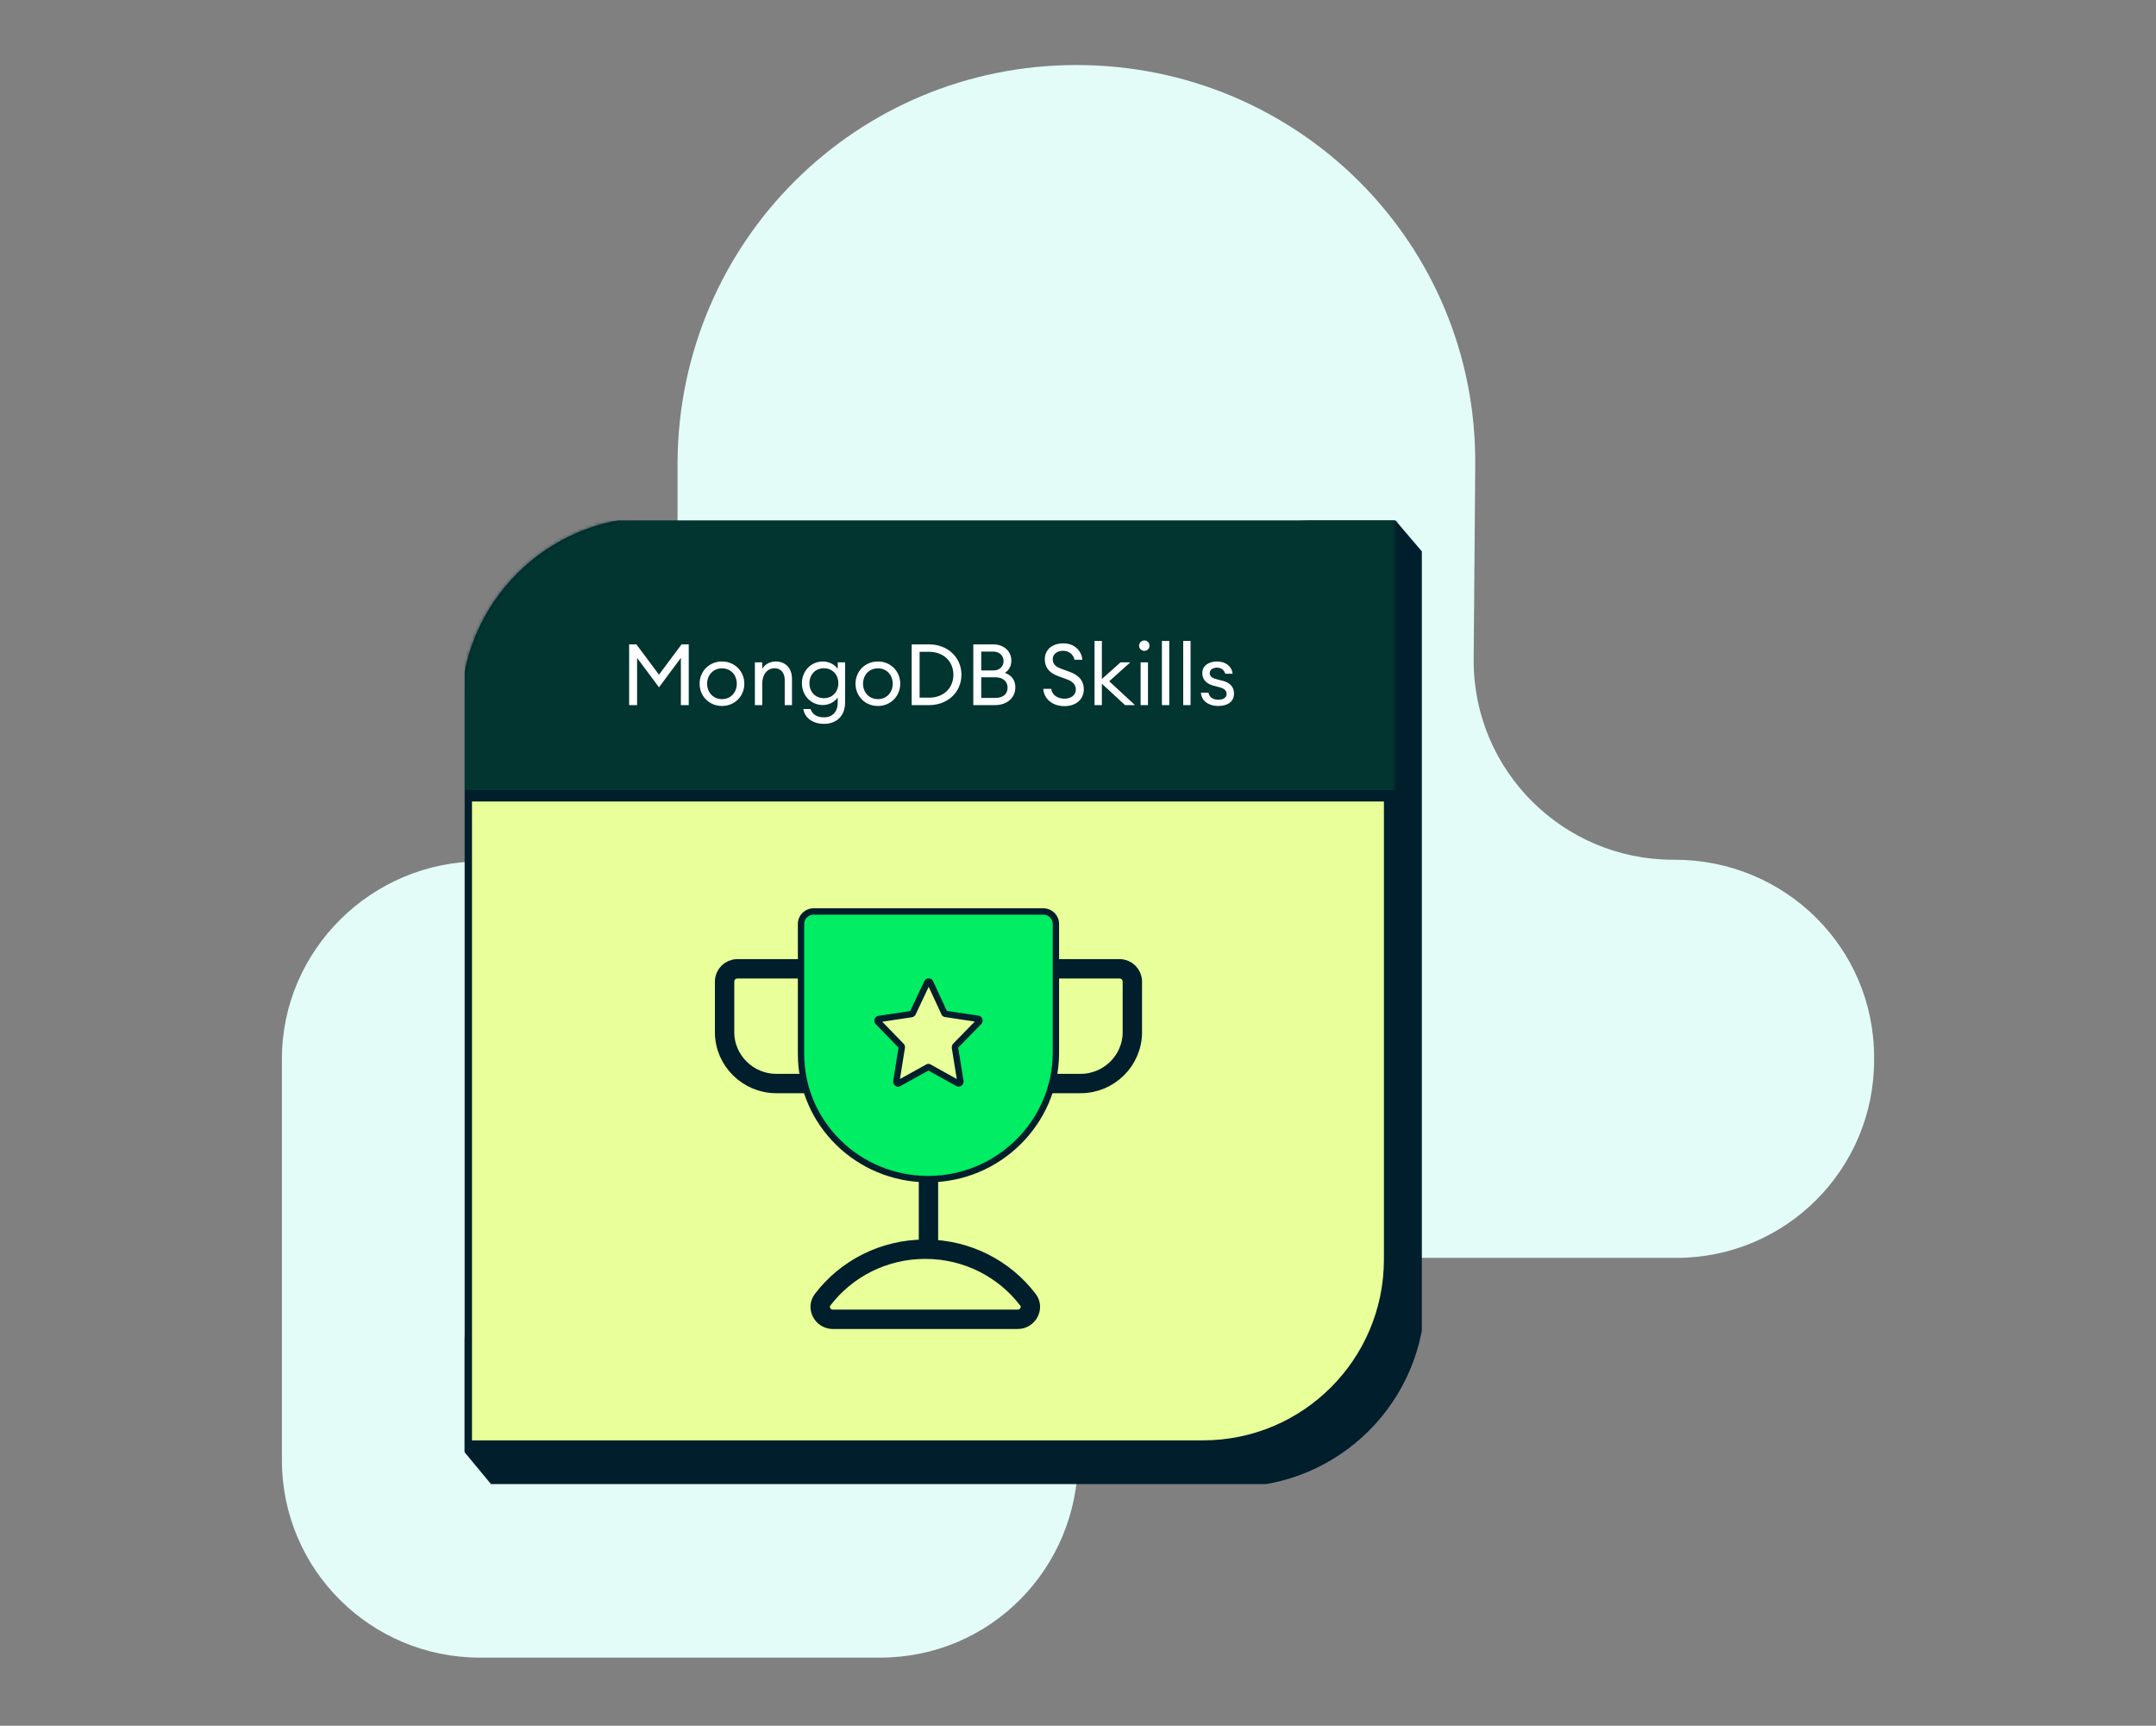 <?xml version="1.0" encoding="utf-8"?>
<svg xmlns="http://www.w3.org/2000/svg" width="696" height="557" viewBox="0 0 696 557" fill="none">
<rect x="0" y="0" width="696" height="557" fill="#808080" stroke="none"/>
<g clip-path="url(#clip0_1597_748)">
<path d="M155.383 278C119.848 278 91.006 306.785 91.006 341.738V471.27C91.006 506.738 119.846 535.009 154.868 535.009H284.138C319.674 535.009 348 506.224 348 470.756V470.242C348 434.775 376.326 405.99 411.862 405.99H541.131C576.668 405.99 604.994 377.205 604.994 342.252V341.224C604.994 305.757 576.153 277.486 540.617 277.486H540.102C504.565 277.486 475.725 248.701 475.725 213.234L476.24 150.01C476.754 78.561 419.072 20.991 347.485 20.991C276.413 20.991 219.246 78.047 218.731 148.982V213.748C219.76 249.729 190.92 278 155.383 278Z" fill="#E3FCF7"/>
<g clip-path="url(#clip1_1597_748)">
<path d="M398.146 478.149H160.084L150.587 466.686L158.465 236.031C159.54 204.548 184.719 179.225 216.194 177.973L448.811 168.722L458.3 179.849V417.99C458.3 451.215 431.368 478.149 398.146 478.149Z" fill="#001E2B" stroke="#001E2B" stroke-width="3.523"/>
<path d="M150.607 466.646L150.607 228.871C150.607 195.646 177.539 168.712 210.762 168.712L448.517 168.712V406.487C448.517 439.712 421.585 466.646 388.362 466.646H150.607Z" fill="#E9FF99" stroke="#001E2B" stroke-width="3.523"/>
<mask id="mask0_1597_748" style="mask-type:alpha" maskUnits="userSpaceOnUse" x="148" y="166" width="303" height="303">
<path d="M150.607 466.646L150.607 228.871C150.607 195.646 177.539 168.712 210.762 168.712L448.517 168.712V406.486C448.517 439.711 421.585 466.646 388.363 466.646H150.607Z" fill="#E9FF99" stroke="#001E2B" stroke-width="3.523"/>
</mask>
<g mask="url(#mask0_1597_748)">
<path d="M457.55 165.451H109.72V256.843H457.55V165.451Z" fill="#023430" stroke="#001E2B" stroke-width="3.709"/>
<path d="M212.733 221.837L205.666 212.34V227.58H203.099V207.978H205.445L212.733 217.751L220.021 207.978H222.34V227.58H219.8V212.34L212.733 221.837ZM240.283 220.678C240.283 224.653 237.219 227.856 233.078 227.856C228.909 227.856 225.845 224.653 225.845 220.678C225.845 216.702 228.909 213.499 233.078 213.499C237.219 213.499 240.283 216.702 240.283 220.678ZM228.274 220.678C228.274 223.439 230.207 225.647 233.078 225.647C235.949 225.647 237.854 223.439 237.854 220.678C237.854 217.917 235.949 215.708 233.078 215.708C230.207 215.708 228.274 217.917 228.274 220.678ZM243.691 227.58V213.776H246.065V215.902C247.004 214.273 248.66 213.499 250.454 213.499C253.546 213.499 255.672 215.653 255.672 219.076V227.58H253.325V219.435C253.325 217.116 252 215.68 250.068 215.68C247.832 215.68 246.065 217.503 246.065 220.733V227.58H243.691ZM259.34 228.85H261.659C262.294 230.672 263.84 231.528 266.076 231.528C268.561 231.528 270.438 229.872 270.438 226.752V225.123C269.499 226.503 267.677 227.552 265.634 227.552C261.797 227.552 258.871 224.46 258.871 220.512C258.871 216.592 261.797 213.499 265.634 213.499C267.677 213.499 269.499 214.521 270.438 215.902V213.776H272.812V226.724C272.812 231.335 269.775 233.626 266.021 233.626C262.322 233.626 259.754 231.639 259.34 228.85ZM270.631 220.512C270.631 217.751 268.726 215.68 265.965 215.68C263.205 215.68 261.3 217.751 261.3 220.512C261.3 223.3 263.205 225.343 265.965 225.343C268.726 225.343 270.631 223.3 270.631 220.512ZM290.616 220.678C290.616 224.653 287.552 227.856 283.411 227.856C279.242 227.856 276.178 224.653 276.178 220.678C276.178 216.702 279.242 213.499 283.411 213.499C287.552 213.499 290.616 216.702 290.616 220.678ZM278.607 220.678C278.607 223.439 280.54 225.647 283.411 225.647C286.282 225.647 288.187 223.439 288.187 220.678C288.187 217.917 286.282 215.708 283.411 215.708C280.54 215.708 278.607 217.917 278.607 220.678ZM294.302 227.58V207.978H299.934C305.952 207.978 310.369 212.174 310.369 217.779C310.369 223.383 305.952 227.58 299.934 227.58H294.302ZM296.869 225.178H299.934C304.654 225.178 307.774 222.03 307.774 217.779C307.774 213.527 304.654 210.38 299.934 210.38H296.869V225.178ZM314.198 227.58V207.978H320.63C324.274 207.978 326.483 210.407 326.483 213.168C326.483 215.101 325.627 216.399 324.385 217.172C326.29 217.862 327.78 219.242 327.78 221.865C327.78 225.123 325.185 227.58 321.21 227.58H314.198ZM316.765 216.399H320.63C322.728 216.399 323.971 215.101 323.971 213.362C323.971 211.705 322.728 210.297 320.63 210.297H316.765V216.399ZM316.765 225.261H321.32C323.943 225.261 325.268 223.88 325.268 221.948C325.268 220.043 323.943 218.607 321.348 218.607H316.765V225.261ZM336.811 222.334H339.378C339.599 224.515 341.752 225.509 343.602 225.509C345.645 225.509 347.301 224.405 347.301 222.583C347.301 221.037 346.335 219.96 344.513 219.297L341.808 218.303C338.771 217.227 337.308 215.543 337.28 212.782C337.28 209.579 339.82 207.646 343.243 207.646C347.218 207.646 349.178 210.38 349.427 212.947H346.887C346.39 210.904 344.789 210.049 343.188 210.049C341.31 210.049 339.847 211.07 339.847 212.699C339.847 214.355 340.759 215.183 342.663 215.874L345.175 216.785C348.157 217.862 349.869 219.573 349.869 222.5C349.869 225.813 347.274 227.911 343.629 227.911C339.516 227.911 336.921 225.316 336.811 222.334ZM353.334 227.58V206.873H355.709V219.159L361.727 213.776H364.874L358.083 219.877L366.392 227.58H363.19L355.709 220.678V227.58H353.334ZM371.087 208.392C371.087 209.331 370.369 210.076 369.431 210.076C368.492 210.076 367.719 209.331 367.719 208.392C367.719 207.481 368.492 206.708 369.431 206.708C370.369 206.708 371.087 207.481 371.087 208.392ZM368.216 227.58V213.776H370.59V227.58H368.216ZM375.091 227.58V206.873H377.465V227.58H375.091ZM381.965 227.58V206.873H384.339V227.58H381.965ZM398.364 223.853C398.364 226.586 396.156 227.856 393.285 227.856C390.331 227.856 387.874 226.365 387.681 223.577H390.11C390.441 225.261 391.877 225.84 393.312 225.84C394.803 225.84 395.962 225.233 395.962 224.019C395.962 222.914 395.3 222.252 393.671 221.81L391.683 221.285C389.309 220.678 388.122 219.187 388.122 217.227C388.122 214.935 390.11 213.499 392.898 213.499C395.852 213.499 397.674 215.239 397.922 217.448H395.548C395.189 216.233 394.196 215.487 392.898 215.487C391.573 215.487 390.524 216.15 390.524 217.199C390.524 218.22 391.159 218.8 392.622 219.187L394.831 219.767C397.122 220.346 398.364 221.782 398.364 223.853Z" fill="white"/>
<path d="M257.978 312.689H238.027C235.765 312.689 233.914 314.53 233.914 316.78V333.145C233.914 342.35 241.524 349.713 250.573 349.713H260.651" stroke="#001E2B" stroke-width="6.25" stroke-miterlimit="10"/>
<path d="M341.48 312.689H361.43C363.693 312.689 365.544 314.53 365.544 316.78V333.145C365.544 342.35 357.934 349.713 348.885 349.713H338.807" stroke="#001E2B" stroke-width="6.25" stroke-miterlimit="10"/>
<path d="M299.729 380.566V403.192M268.854 425.818C265.583 425.818 263.539 422.047 265.583 419.467C273.147 409.543 285.208 403.192 298.7 403.192C312.193 403.192 324.254 409.543 331.818 419.467C333.862 422.047 331.818 425.818 328.547 425.818H268.854Z" stroke="#001E2B" stroke-width="6.25" stroke-miterlimit="10"/>
<path fill-rule="evenodd" clip-rule="evenodd" d="M258.595 340.185C258.595 362.485 276.967 380.566 299.627 380.566C322.286 380.566 340.659 362.284 340.863 340.185V298.196C340.863 295.986 339.026 294.177 336.78 294.177H262.678C260.432 294.177 258.595 295.986 258.595 298.196V340.185ZM290.156 349.642L299.48 344.48C299.64 344.368 299.8 344.368 299.96 344.48L309.232 349.642C309.658 349.811 310.084 349.474 310.031 349.025L308.273 338.083C308.273 337.915 308.326 337.691 308.433 337.579L316.052 329.779C316.319 329.442 316.159 328.881 315.733 328.825L305.289 327.254C305.075 327.254 304.916 327.142 304.862 326.973L300.28 317.098C300.067 316.705 299.534 316.705 299.321 317.098L294.632 327.03C294.525 327.142 294.365 327.31 294.205 327.31L283.761 328.881C283.282 328.937 283.122 329.499 283.441 329.835L290.955 337.579C291.061 337.691 291.168 337.915 291.115 338.083L289.356 349.025C289.303 349.53 289.783 349.867 290.156 349.642Z" fill="#00ED64"/>
<path d="M340.863 340.185L341.891 340.194V340.189V340.185H340.863ZM299.48 344.48L299.979 345.38L300.026 345.354L300.072 345.322L299.48 344.48ZM290.156 349.642L289.658 348.743L289.641 348.752L289.625 348.761L290.156 349.642ZM299.96 344.48L299.369 345.322L299.413 345.353L299.46 345.379L299.96 344.48ZM309.232 349.642L308.732 350.541L308.791 350.574L308.854 350.599L309.232 349.642ZM310.031 349.025L311.052 348.904L311.05 348.883L311.046 348.862L310.031 349.025ZM308.273 338.083H307.244V338.166L307.257 338.247L308.273 338.083ZM308.433 337.579L307.697 336.86L307.692 336.865L307.687 336.87L308.433 337.579ZM316.052 329.779L316.788 330.498L316.825 330.46L316.859 330.417L316.052 329.779ZM315.733 328.825L315.58 329.842L315.589 329.843L315.599 329.845L315.733 328.825ZM305.289 327.254L305.442 326.237L305.366 326.226H305.289V327.254ZM304.862 326.973L305.843 326.663L305.823 326.6L305.795 326.541L304.862 326.973ZM300.28 317.098L301.213 316.665L301.199 316.636L301.184 316.607L300.28 317.098ZM299.321 317.098L298.417 316.607L298.403 316.633L298.391 316.659L299.321 317.098ZM294.632 327.03L295.377 327.738L295.491 327.618L295.562 327.469L294.632 327.03ZM294.205 327.31V326.282H294.128L294.052 326.293L294.205 327.31ZM283.761 328.881L283.881 329.903L283.898 329.901L283.914 329.898L283.761 328.881ZM283.441 329.835L282.696 330.543L282.7 330.547L282.704 330.551L283.441 329.835ZM290.955 337.579L291.701 336.87L291.697 336.866L291.693 336.862L290.955 337.579ZM291.115 338.083L290.134 337.773L290.111 337.846L290.099 337.92L291.115 338.083ZM289.356 349.025L288.341 348.862L288.336 348.889L288.334 348.917L289.356 349.025ZM299.627 379.538C277.52 379.538 259.623 361.901 259.623 340.185H257.566C257.566 363.069 276.415 381.595 299.627 381.595V379.538ZM339.835 340.175C339.636 361.704 321.729 379.538 299.627 379.538V381.595C322.844 381.595 341.682 362.864 341.891 340.194L339.835 340.175ZM339.835 298.196V340.185H341.891V298.196H339.835ZM336.78 295.206C338.473 295.206 339.835 296.569 339.835 298.196H341.891C341.891 295.402 339.578 293.149 336.78 293.149V295.206ZM262.678 295.206H336.78V293.149H262.678V295.206ZM259.623 298.196C259.623 296.569 260.984 295.206 262.678 295.206V293.149C259.88 293.149 257.566 295.402 257.566 298.196H259.623ZM259.623 340.185V298.196H257.566V340.185H259.623ZM298.983 343.58L289.658 348.743L290.654 350.542L299.979 345.38L298.983 343.58ZM300.551 343.638C300.337 343.488 300.055 343.367 299.72 343.367C299.386 343.367 299.104 343.488 298.89 343.638L300.072 345.322C300.017 345.36 299.895 345.424 299.72 345.424C299.546 345.424 299.424 345.36 299.369 345.322L300.551 343.638ZM309.732 348.744L300.46 343.582L299.46 345.379L308.732 350.541L309.732 348.744ZM309.01 349.146C308.993 349.003 309.057 348.85 309.18 348.754C309.305 348.656 309.474 348.632 309.609 348.686L308.854 350.599C310.016 351.058 311.196 350.113 311.052 348.904L309.01 349.146ZM307.257 338.247L309.016 349.188L311.046 348.862L309.288 337.92L307.257 338.247ZM307.687 336.87C307.475 337.094 307.375 337.353 307.326 337.521C307.272 337.706 307.244 337.901 307.244 338.083H309.301C309.301 338.094 309.3 338.097 309.301 338.095C309.301 338.094 309.301 338.094 309.3 338.099C309.299 338.102 309.294 338.119 309.28 338.146C309.267 338.171 309.237 338.225 309.178 338.287L307.687 336.87ZM315.317 329.06L307.697 336.86L309.168 338.297L316.788 330.498L315.317 329.06ZM315.599 329.845C315.337 329.81 315.206 329.616 315.172 329.507C315.141 329.41 315.143 329.271 315.246 329.141L316.859 330.417C317.228 329.951 317.283 329.362 317.133 328.886C316.978 328.399 316.555 327.896 315.867 327.806L315.599 329.845ZM305.136 328.271L315.58 329.842L315.885 327.808L305.442 326.237L305.136 328.271ZM303.882 327.284C304.091 327.946 304.7 328.283 305.289 328.283V326.226C305.363 326.226 305.474 326.246 305.588 326.322C305.705 326.401 305.798 326.52 305.843 326.663L303.882 327.284ZM299.347 317.531L303.93 327.406L305.795 326.541L301.213 316.665L299.347 317.531ZM300.225 317.588C300.148 317.729 299.984 317.832 299.8 317.832C299.616 317.832 299.453 317.729 299.376 317.588L301.184 316.607C300.581 315.497 299.019 315.497 298.417 316.607L300.225 317.588ZM295.562 327.469L300.251 317.537L298.391 316.659L293.702 326.591L295.562 327.469ZM294.205 328.338C294.629 328.338 294.934 328.128 295.064 328.028C295.212 327.915 295.333 327.785 295.377 327.738L293.886 326.321C293.858 326.351 293.841 326.368 293.826 326.383C293.811 326.398 293.807 326.4 293.813 326.395C293.818 326.392 293.849 326.368 293.904 326.343C293.96 326.318 294.064 326.282 294.205 326.282V328.338ZM283.914 329.898L294.358 328.327L294.052 326.293L283.608 327.864L283.914 329.898ZM284.187 329.127C284.293 329.238 284.332 329.407 284.282 329.563C284.227 329.738 284.065 329.881 283.881 329.903L283.642 327.86C282.978 327.937 282.497 328.389 282.321 328.943C282.152 329.478 282.271 330.096 282.696 330.543L284.187 329.127ZM291.693 336.862L284.18 329.119L282.704 330.551L290.217 338.295L291.693 336.862ZM292.095 338.394C292.217 338.009 292.135 337.661 292.061 337.457C291.982 337.241 291.856 337.034 291.701 336.87L290.209 338.287C290.16 338.235 290.141 338.196 290.129 338.163C290.121 338.141 290.108 338.1 290.103 338.041C290.098 337.982 290.098 337.887 290.134 337.773L292.095 338.394ZM290.372 349.188L292.13 338.247L290.099 337.92L288.341 348.862L290.372 349.188ZM289.625 348.761C289.841 348.632 290.079 348.685 290.211 348.783C290.342 348.881 290.391 349.025 290.379 349.133L288.334 348.917C288.269 349.53 288.53 350.095 288.981 350.432C289.433 350.768 290.097 350.878 290.686 350.524L289.625 348.761Z" fill="#001E2B"/>
</g>
</g>
</g>
<defs>
<clipPath id="clip0_1597_748">
<rect width="696" height="556.8" fill="white"/>
</clipPath>
<clipPath id="clip1_1597_748">
<rect width="309" height="311" fill="white" transform="translate(150 168)"/>
</clipPath>
</defs>
</svg>